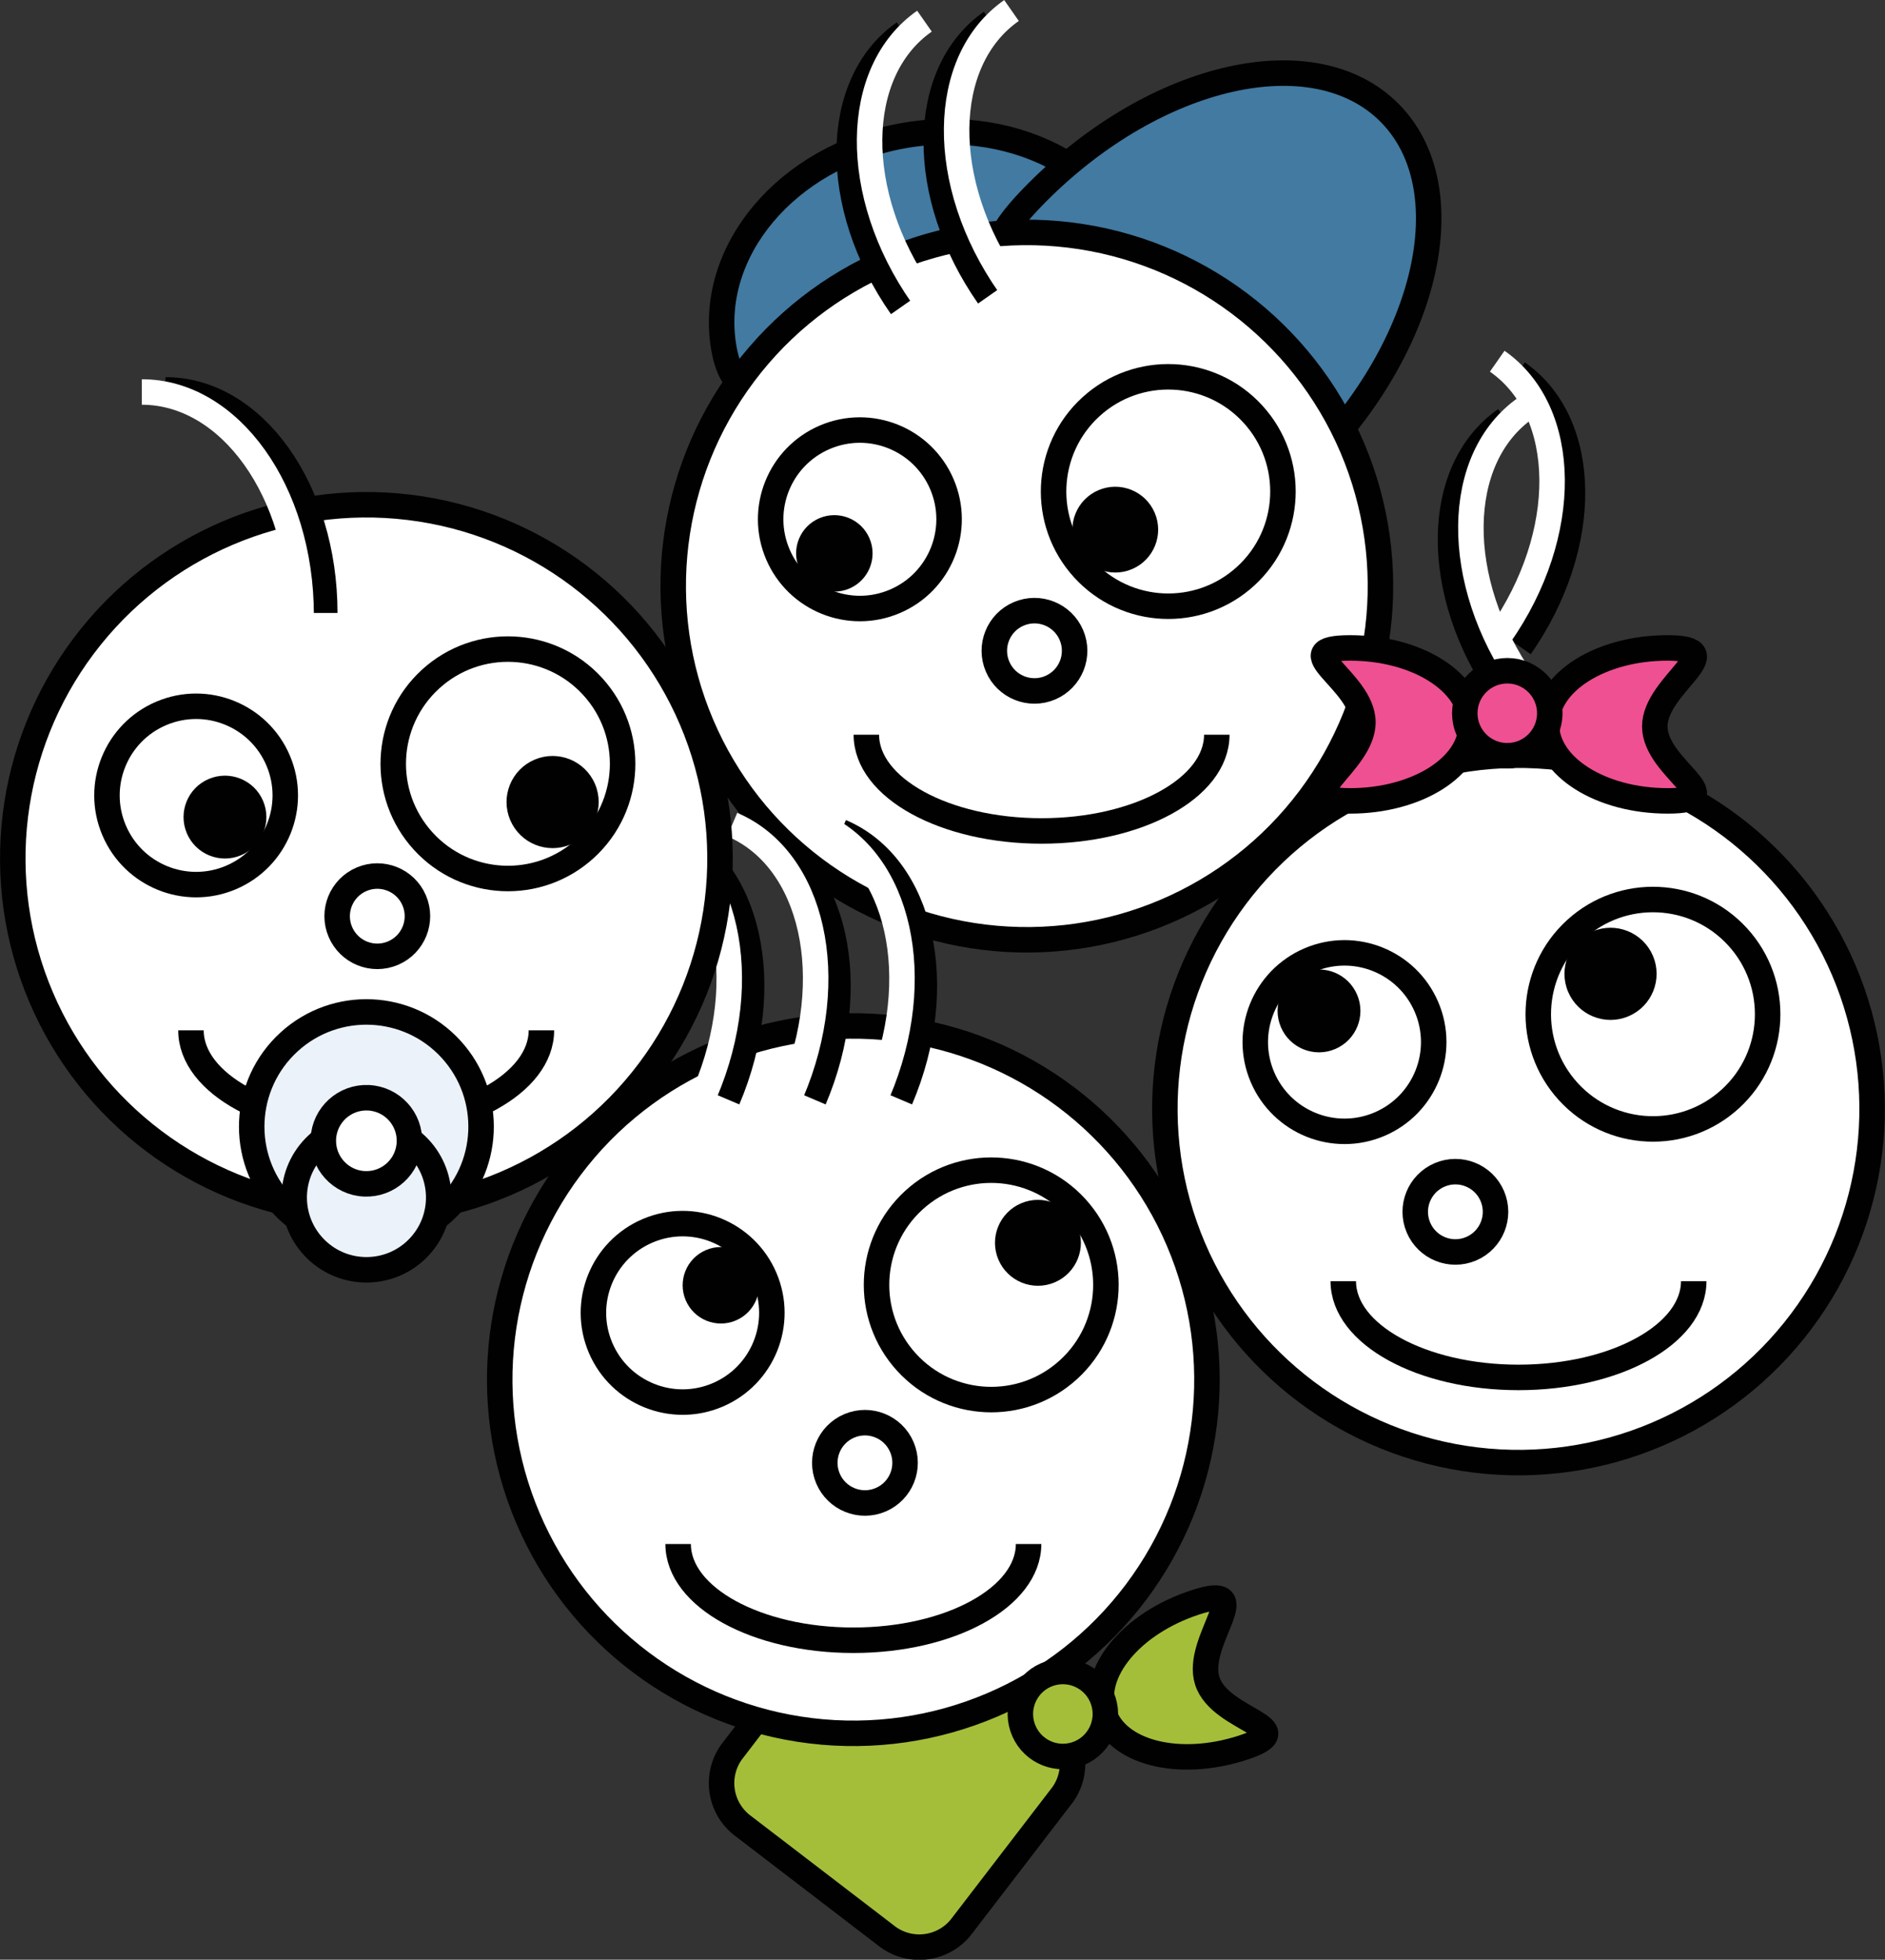 <svg id="Layer_1" data-name="Layer 1" xmlns="http://www.w3.org/2000/svg" viewBox="0 0 295.84 307.51"><rect x="0" y="0" width="295.84" height="307.51" fill="#333333" stroke="none"/><defs><style>.cls-1{fill:#427aa1;}.cls-1,.cls-2,.cls-4,.cls-6,.cls-7,.cls-8,.cls-9{stroke:#010101;}.cls-1,.cls-2,.cls-4,.cls-5,.cls-6,.cls-8,.cls-9{stroke-width:4px;}.cls-2{fill:#fff;}.cls-3,.cls-7{fill:#010101;}.cls-4,.cls-5{fill:none;}.cls-5{stroke:#fff;}.cls-6{fill:#a4be3a;}.cls-8{fill:#ef5091;}.cls-9{fill:#ecf2fa;}</style></defs><title>bmm_logo</title><path class="cls-1" d="M386.66,198.82c-2.73-15.21,9.85-30.19,28.09-33.46s35.24,6.4,38,21.61-11.92,5.55-30.16,8.82S389.39,214,386.66,198.82Z" transform="translate(-273.03 -144.06)"/><path class="cls-1" d="M491.07,161.72c11.8,11.8,6.22,36.51-12.46,55.2s-6.58-13.71-18.38-25.5-43,1.46-24.35-17.23S479.27,149.92,491.07,161.72Z" transform="translate(-273.03 -144.06)"/><circle class="cls-2" cx="434.19" cy="236.01" r="55.5" transform="translate(-330.8 45.06) rotate(-23.08)"/><circle class="cls-2" cx="407.98" cy="225.52" r="14" transform="translate(-328.78 33.95) rotate(-23.08)"/><circle class="cls-2" cx="456.39" cy="221.22" r="18" transform="translate(-302.79 221.68) rotate(-42.42)"/><circle class="cls-3" cx="403.98" cy="230.86" r="6" transform="translate(-331.2 32.82) rotate(-23.08)"/><circle class="cls-3" cx="448.06" cy="227.22" r="6.73" transform="translate(-326.24 49.81) rotate(-23.09)"/><circle class="cls-2" cx="435.38" cy="246.17" r="6.3" transform="translate(-334.68 46.33) rotate(-23.08)"/><path class="cls-4" d="M414.5,192.21c-11.09-15.85-10.9-35.09.42-43" transform="translate(-273.03 -144.06)"/><path class="cls-5" d="M417.7,190.38c-11.09-15.85-10.9-35.09.42-43" transform="translate(-273.03 -144.06)"/><path class="cls-4" d="M428.17,190.54c-11.09-15.85-10.9-35.09.42-43" transform="translate(-273.03 -144.06)"/><path class="cls-5" d="M431.36,188.71c-11.09-15.85-10.9-35.09.42-43" transform="translate(-273.03 -144.06)"/><path class="cls-6" d="M423.8,446.52A8.38,8.38,0,0,1,412,447.7l-22.27-17.06A8.38,8.38,0,0,1,387.83,419l16-20.88a8.38,8.38,0,0,1,11.78-1.17L437.87,414a8.38,8.38,0,0,1,1.93,11.68Z" transform="translate(-273.03 -144.06)"/><circle class="cls-2" cx="406.96" cy="360.52" r="55.5" transform="translate(-381.79 44.36) rotate(-23.08)"/><circle class="cls-2" cx="380.18" cy="350.03" r="14" transform="translate(-379.83 33.03) rotate(-23.08)"/><circle class="cls-2" cx="428.6" cy="345.73" r="18" transform="translate(-394.05 235.51) rotate(-42.42)"/><circle class="cls-3" cx="386.18" cy="345.7" r="6" transform="translate(-377.65 35.04) rotate(-23.08)"/><circle class="cls-3" cx="435.93" cy="339.07" r="6.74" transform="translate(-371.06 53.98) rotate(-23.08)"/><path class="cls-4" d="M400.77,316.58c7.57-17.8,3.4-36.58-9.31-42" transform="translate(-273.03 -144.06)"/><path class="cls-5" d="M397.27,315.45c7.57-17.8,3.4-36.58-9.32-42" transform="translate(-273.03 -144.06)"/><path class="cls-4" d="M414.33,316.58c7.57-17.8,3.4-36.58-9.32-42" transform="translate(-273.03 -144.06)"/><path class="cls-5" d="M410.82,315.45c7.57-17.8,3.4-36.58-9.32-42" transform="translate(-273.03 -144.06)"/><path class="cls-4" d="M387.22,316.58c7.57-17.8,3.4-36.58-9.32-42" transform="translate(-273.03 -144.06)"/><path class="cls-5" d="M383.71,315.45c7.57-17.8,3.4-36.58-9.32-42" transform="translate(-273.03 -144.06)"/><circle class="cls-2" cx="408.76" cy="373.64" r="6.3" transform="translate(-386.8 46.14) rotate(-23.09)"/><path class="cls-6" d="M446.24,412.77c-2-6.3,4.4-14,14.38-17.27s-.15,6,1.89,12.34S478,415.1,468,418.33,448.28,419.07,446.24,412.77Z" transform="translate(-273.03 -144.06)"/><circle class="cls-6" cx="439.85" cy="413" r="6.67" transform="translate(-378.91 11.61) rotate(-17.95)"/><circle class="cls-2" cx="511.35" cy="318.04" r="55.5" transform="translate(-356.78 81.88) rotate(-23.08)"/><circle class="cls-2" cx="484.04" cy="307.55" r="14" transform="translate(-354.85 70.34) rotate(-23.08)"/><circle class="cls-2" cx="532.46" cy="303.25" r="18" transform="translate(-338.21 294.46) rotate(-42.42)"/><circle class="cls-7" cx="480.05" cy="302.65" r="6" transform="translate(-353.26 68.39) rotate(-23.08)"/><circle class="cls-7" cx="525.79" cy="296.92" r="6.73" transform="translate(-347.35 85.88) rotate(-23.09)"/><path class="cls-4" d="M511.63,245.57c11.09-15.85,10.9-35.09-.42-43" transform="translate(-273.03 -144.06)"/><path class="cls-5" d="M508.43,243.74c11.09-15.85,10.9-35.09-.42-43" transform="translate(-273.03 -144.06)"/><path class="cls-4" d="M508.87,252.9c-11.09-15.85-10.9-35.09.42-43" transform="translate(-273.03 -144.06)"/><path class="cls-5" d="M512.07,251.07c-11.09-15.85-10.9-35.09.42-43" transform="translate(-273.03 -144.06)"/><circle class="cls-2" cx="501.45" cy="334.2" r="6.3" transform="translate(-363.91 79.28) rotate(-23.08)"/><path class="cls-8" d="M503.93,257.73c0,6.63-8.51,12-19,12s2-5.7,2-12.32-12.49-11.68-2-11.68S503.93,251.1,503.93,257.73Z" transform="translate(-273.03 -144.06)"/><path class="cls-8" d="M515.74,257.73c0-6.63,8.51-12,19-12s-2,5.7-2,12.32,12.49,11.68,2,11.68S515.74,264.35,515.74,257.73Z" transform="translate(-273.03 -144.06)"/><circle class="cls-8" cx="236.56" cy="111.92" r="6.67"/><circle class="cls-2" cx="330.54" cy="278.74" r="55.5" transform="translate(-355.85 7.85) rotate(-23.08)"/><circle class="cls-2" cx="304.34" cy="268.25" r="14" transform="matrix(0.92, -0.39, 0.39, 0.92, -353.83, -3.28)"/><circle class="cls-2" cx="352.75" cy="263.95" r="18" transform="translate(-358.74 162.95) rotate(-42.42)"/><circle class="cls-7" cx="308.34" cy="272.25" r="6" transform="translate(-355.08 -1.37) rotate(-23.08)"/><path class="cls-4" d="M358,305.74c0,8.34-12.31,15.1-27.5,15.1s-27.5-6.76-27.5-15.1" transform="translate(-273.03 -144.06)"/><circle class="cls-9" cx="330.54" cy="320.81" r="18" transform="translate(-402.91 162.85) rotate(-42.41)"/><circle class="cls-9" cx="330.54" cy="331.96" r="11.34" transform="translate(-410.88 195.82) rotate(-46.09)"/><circle class="cls-2" cx="330.54" cy="323.08" r="6.76" transform="translate(-280.13 494.67) rotate(-87.42)"/><circle class="cls-7" cx="359.75" cy="269.95" r="6.73" transform="translate(-350.05 18.54) rotate(-23.08)"/><path class="cls-4" d="M324,240.24c0-19.35-11.18-35-25-35" transform="translate(-273.03 -144.06)"/><path class="cls-5" d="M320.29,240.57c0-19.35-11.18-35-25-35" transform="translate(-273.03 -144.06)"/><circle class="cls-2" cx="332.24" cy="287.83" r="6.3" transform="translate(-359.29 9.29) rotate(-23.09)"/><path class="cls-4" d="M464,259.35c0,8.34-12.31,15.1-27.5,15.1s-27.5-6.76-27.5-15.1" transform="translate(-273.03 -144.06)"/><path class="cls-4" d="M434.46,386.34c0,8.34-12.31,15.1-27.5,15.1s-27.5-6.76-27.5-15.1" transform="translate(-273.03 -144.06)"/><path class="cls-4" d="M538.85,345.1c0,8.34-12.31,15.1-27.5,15.1s-27.5-6.76-27.5-15.1" transform="translate(-273.03 -144.06)"/></svg>